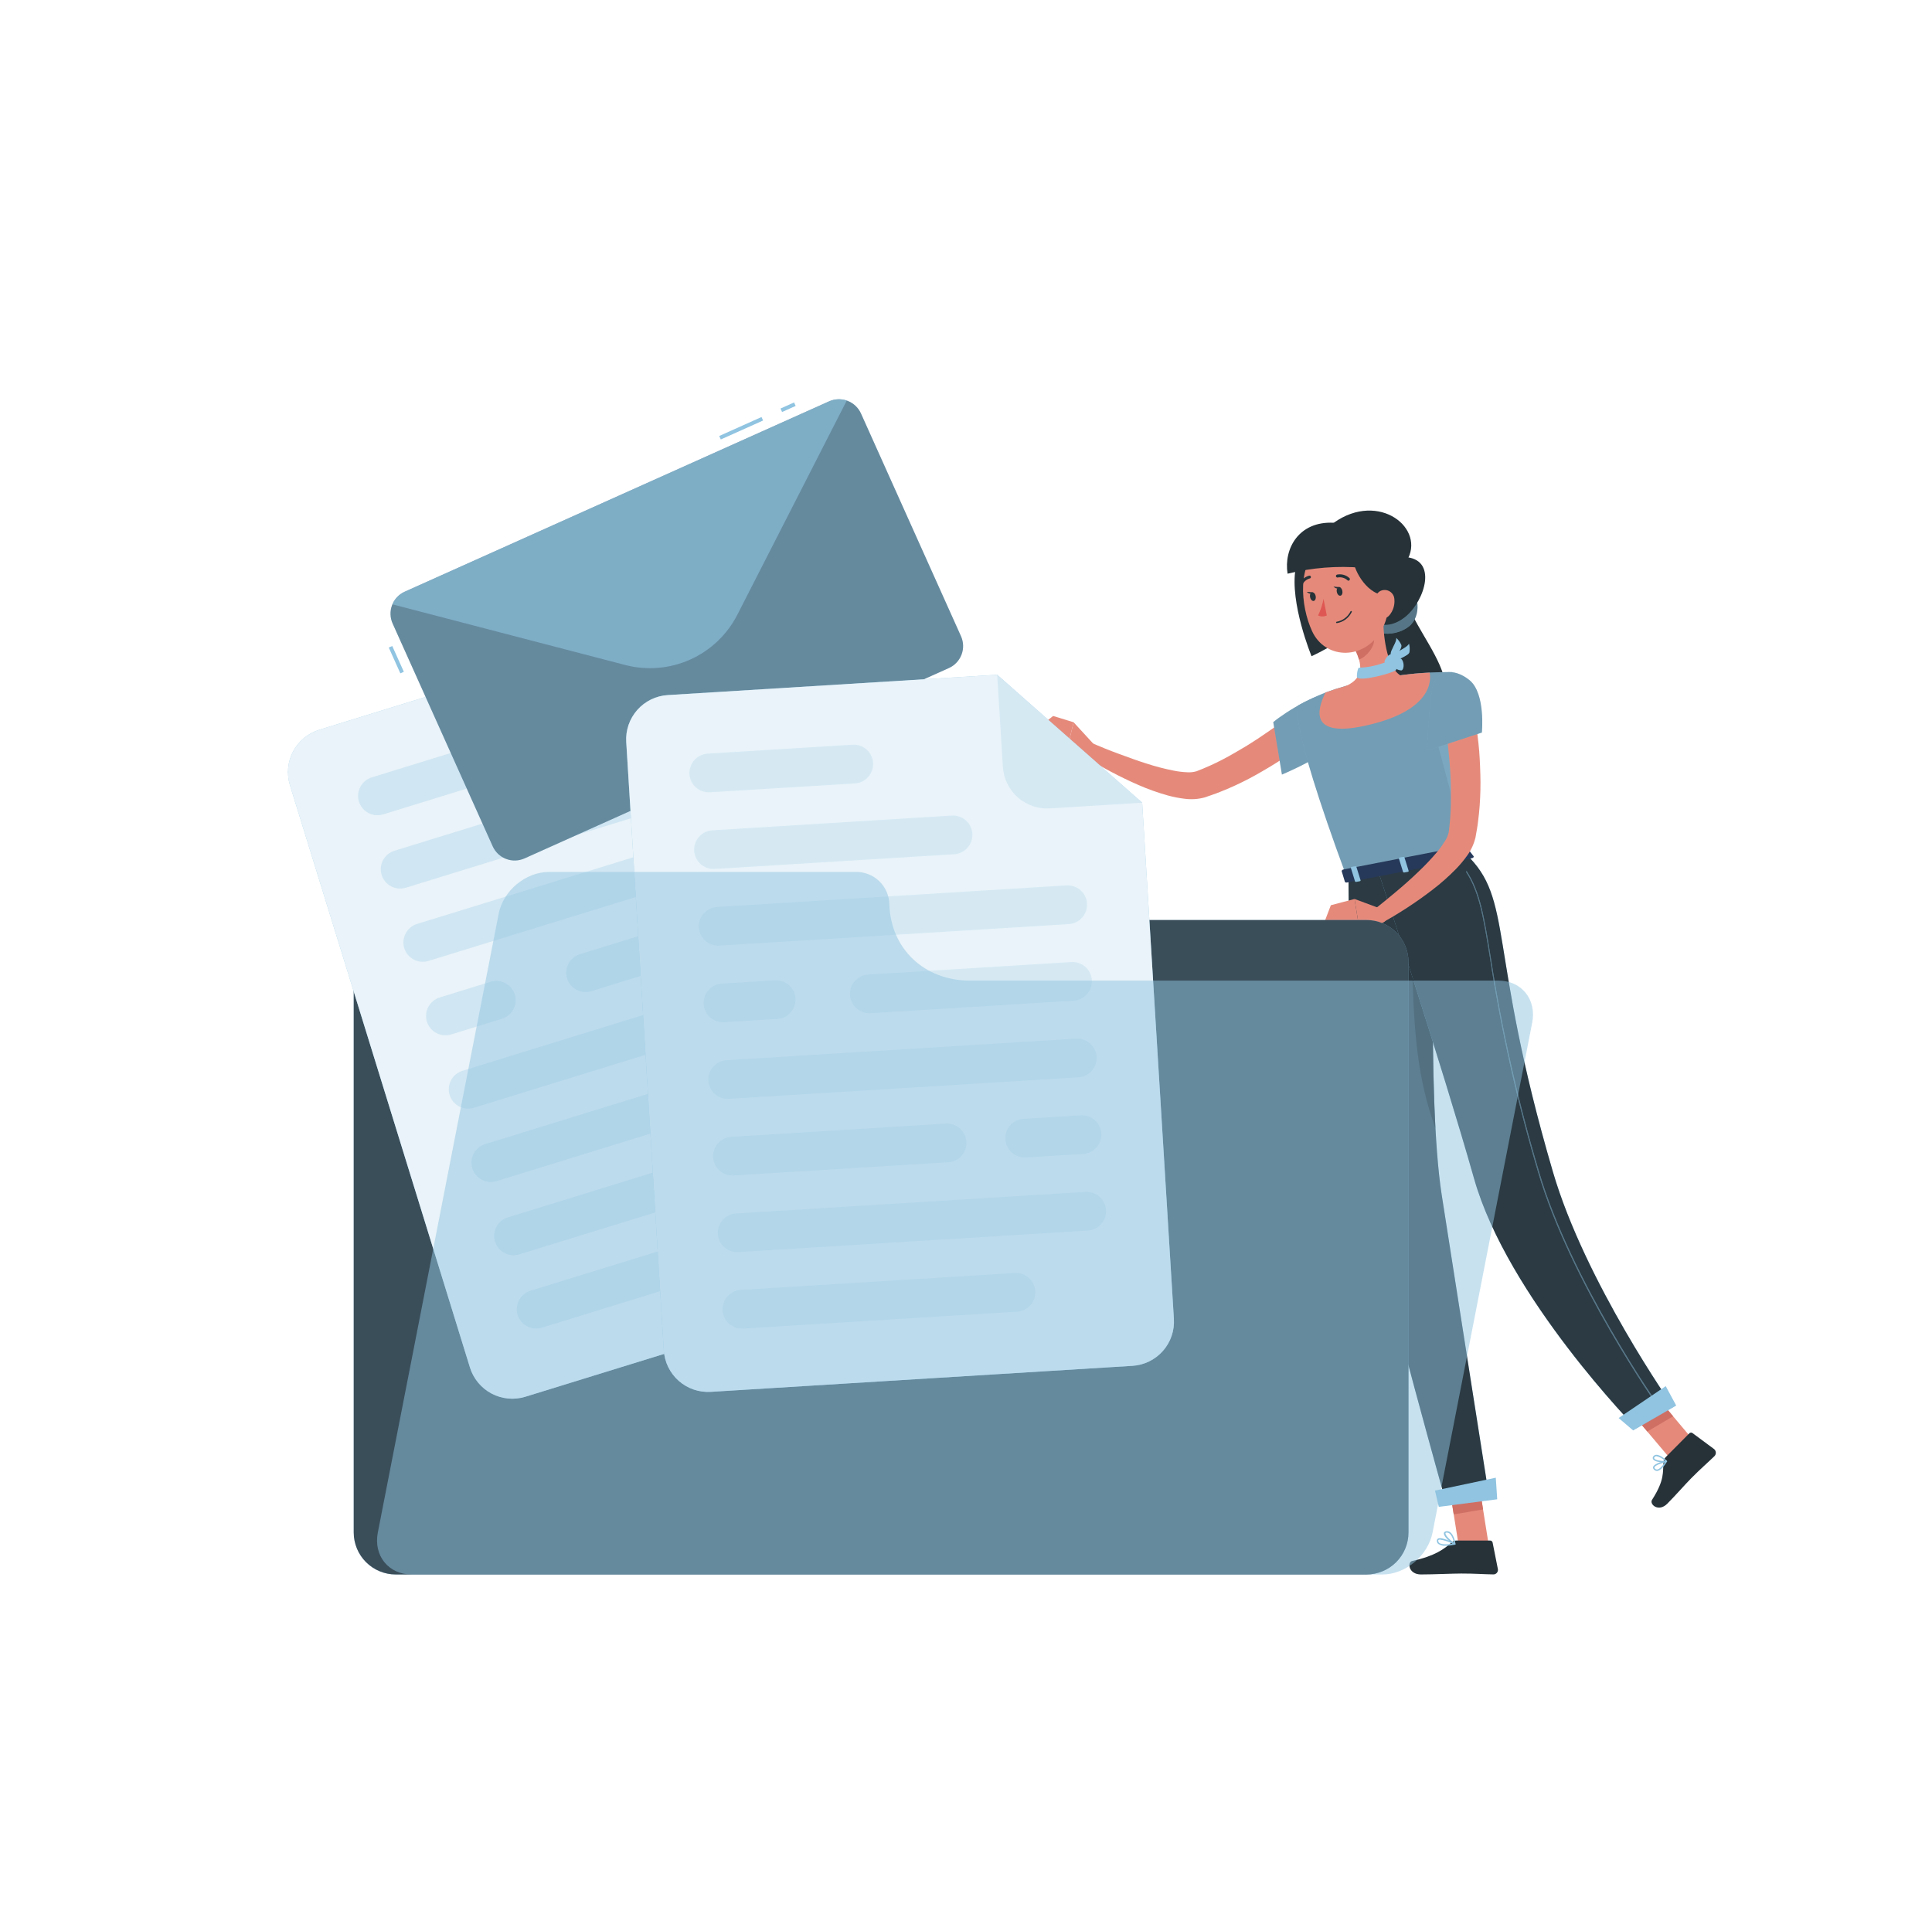 <svg width="255" height="254" viewBox="0 0 255 254" fill="none" xmlns="http://www.w3.org/2000/svg">
<g filter="url(#filter0_d_345_33)">
<path d="M127.609 243.776C192.087 243.776 244.357 191.535 244.357 127.093C244.357 62.651 192.087 10.41 127.609 10.41C63.131 10.41 10.861 62.651 10.861 127.093C10.861 191.535 63.131 243.776 127.609 243.776Z" fill="white"/>
</g>
<path d="M186.136 80.385C186.842 82.75 190.485 87.176 190.772 90.397C191.059 93.619 184.851 98.771 184.851 98.771C184.851 98.771 180.21 83.264 183.115 81.454C186.02 79.644 186.136 80.385 186.136 80.385Z" fill="#263238"/>
<path d="M173.384 97.138C172.287 98.055 171.206 98.826 170.082 99.618C168.957 100.41 167.797 101.13 166.617 101.806C165.431 102.507 164.21 103.144 162.959 103.717C162.323 104.004 161.694 104.286 161.038 104.533C160.715 104.664 160.387 104.791 160.054 104.902L159.045 105.254C158.182 105.495 157.28 105.56 156.391 105.446C155.65 105.359 154.913 105.218 154.192 105.022C152.848 104.65 151.53 104.182 150.252 103.621C147.773 102.538 145.379 101.266 143.094 99.815L144.039 98.06C145.23 98.564 146.449 99.069 147.661 99.507C148.871 99.946 150.092 100.41 151.311 100.788C152.502 101.177 153.716 101.494 154.944 101.735C155.509 101.846 156.079 101.915 156.653 101.942C157.083 101.975 157.512 101.931 157.926 101.811C159.075 101.371 160.2 100.866 161.294 100.299C161.854 100.006 162.408 99.709 162.954 99.386C163.499 99.064 164.054 98.751 164.594 98.418C165.677 97.748 166.738 97.037 167.786 96.306C168.836 95.575 169.88 94.794 170.812 94.052L173.384 97.138Z" fill="#E58A7B"/>
<path d="M176.047 91.769C174.798 90.79 169.622 93.992 168.053 95.328L169.198 102.25C169.198 102.25 176.639 99.134 177.083 97.007C177.552 94.783 176.981 92.515 176.047 91.769Z" fill="#90C4E1"/>
<path opacity="0.2" d="M176.047 91.769C174.798 90.79 169.622 93.992 168.053 95.328L169.198 102.25C169.198 102.25 176.639 99.134 177.083 97.007C177.552 94.783 176.981 92.515 176.047 91.769Z" fill="black"/>
<path d="M193.456 112.715L177.748 115.776C169.633 93.811 171.397 93.09 171.397 93.09C172.54 92.463 173.718 91.907 174.928 91.426L175.141 91.345C176.149 90.977 176.351 90.922 177.693 90.528C180.003 89.979 182.156 89.52 184.824 89.142L185.329 89.072C185.833 89.011 186.293 88.961 186.756 88.915C187.07 88.88 187.382 88.86 187.68 88.84L188.689 88.784C190.414 88.698 191.649 88.724 191.649 88.724C191.171 102.441 191.947 106.379 193.456 112.715Z" fill="#90C4E1"/>
<path opacity="0.2" d="M193.456 112.715L177.748 115.776C169.633 93.811 171.397 93.09 171.397 93.09C172.54 92.463 173.718 91.907 174.928 91.426L175.141 91.345C176.149 90.977 176.351 90.922 177.693 90.528C180.003 89.979 182.156 89.52 184.824 89.142L185.329 89.072C185.833 89.011 186.293 88.961 186.756 88.915C187.07 88.88 187.382 88.86 187.68 88.84L188.689 88.784C190.414 88.698 191.649 88.724 191.649 88.724C191.171 102.441 191.947 106.379 193.456 112.715Z" fill="black"/>
<path d="M181.154 81.963C180.145 83.632 183.801 84.403 185.965 82.694C187.695 81.323 187.287 78.157 185.804 77.421C184.321 76.685 181.154 81.963 181.154 81.963Z" fill="#90C4E1"/>
<path opacity="0.4" d="M181.154 81.963C180.145 83.632 183.801 84.403 185.965 82.694C187.695 81.323 187.287 78.157 185.804 77.421C184.321 76.685 181.154 81.963 181.154 81.963Z" fill="black"/>
<path d="M196.442 203.632L192.512 203.924L191.075 194.885L195.004 194.593L196.442 203.632Z" fill="#E58A7B"/>
<path d="M224.235 190.998L220.902 193.095L214.964 186.058L218.297 183.956L224.235 190.998Z" fill="#E58A7B"/>
<path d="M191.075 194.885L191.872 199.907L195.745 199.257L195.009 194.598L191.075 194.885Z" fill="#CF6F64"/>
<path d="M218.303 183.959L214.964 186.058L217.426 188.971L220.836 186.959L218.303 183.959Z" fill="#CF6F64"/>
<path d="M177.99 115.775C177.99 115.775 177.935 146.941 180.482 158.677C183.136 170.887 190.94 198.665 190.94 198.665L196.599 197.935C196.599 197.935 192.175 169.874 190.289 157.74C188.236 144.516 189.496 113.537 189.496 113.537L177.99 115.775Z" fill="#90C4E1"/>
<path opacity="0.7" d="M177.99 115.775C177.99 115.775 177.935 146.941 180.482 158.677C183.136 170.887 190.94 198.665 190.94 198.665L196.599 197.935C196.599 197.935 192.175 169.874 190.289 157.74C188.236 144.516 189.496 113.537 189.496 113.537L177.99 115.775Z" fill="black"/>
<path opacity="0.5" d="M189.143 127.351L186.37 124.588C186.475 136.561 187.147 142.475 189.451 148.918C189.088 142.107 189.057 134.051 189.143 127.351Z" fill="black"/>
<path d="M181.896 114.969C181.896 114.969 190.353 140.725 194.551 155.562C198.98 171.215 215.957 188.527 215.957 188.527L220.83 185.714C220.83 185.714 209.229 169.281 204.962 154.675C196.285 125.027 199.851 118.745 193.451 112.716L181.896 114.969Z" fill="#90C4E1"/>
<path opacity="0.7" d="M181.896 114.969C181.896 114.969 190.353 140.725 194.551 155.562C198.98 171.215 215.957 188.527 215.957 188.527L220.83 185.714C220.83 185.714 209.229 169.281 204.962 154.675C196.285 125.027 199.851 118.745 193.451 112.716L181.896 114.969Z" fill="black"/>
<path d="M175.245 72.869C177.496 73.62 179.539 79.201 179.625 81.399C179.71 83.597 173.108 86.626 173.108 86.626C173.108 86.626 170.197 79.569 171.008 75.031C171.361 73.06 175.245 72.869 175.245 72.869Z" fill="#263238"/>
<path d="M144.371 98.247L141.702 95.343L140.829 98.983C140.829 98.983 142.727 100.657 144.26 100.082L144.371 98.247Z" fill="#E58A7B"/>
<path d="M138.998 94.511L137.132 95.993L140.831 98.983L141.702 95.343L138.998 94.511Z" fill="#E58A7B"/>
<path d="M219.858 192.345L222.975 189.204C223.028 189.149 223.1 189.117 223.176 189.111C223.251 189.106 223.328 189.127 223.388 189.174L226.228 191.279C226.299 191.335 226.356 191.404 226.397 191.484C226.44 191.563 226.463 191.65 226.468 191.739C226.474 191.828 226.46 191.917 226.427 192.001C226.395 192.085 226.347 192.159 226.283 192.224C225.174 193.296 224.588 193.761 223.217 195.141C222.374 195.993 221.23 197.32 220.064 198.494C218.899 199.67 217.674 198.574 218.047 197.99C219.747 195.334 219.444 194.34 219.56 192.99C219.578 192.745 219.683 192.516 219.858 192.345Z" fill="#263238"/>
<path d="M192.25 203.359H196.679C196.757 203.359 196.832 203.386 196.891 203.436C196.952 203.486 196.993 203.555 197.007 203.632L197.702 207.13C197.718 207.216 197.715 207.305 197.691 207.389C197.67 207.474 197.629 207.553 197.572 207.619C197.517 207.686 197.445 207.74 197.365 207.777C197.287 207.813 197.199 207.832 197.112 207.831C195.563 207.806 194.818 207.715 192.87 207.715C191.676 207.715 189.204 207.836 187.55 207.836C185.894 207.836 185.717 206.202 186.398 206.056C189.425 205.392 190.61 204.478 191.605 203.601C191.785 203.448 192.013 203.361 192.25 203.359Z" fill="#263238"/>
<g style="mix-blend-mode:multiply" opacity="0.27">
<path d="M192.159 96.674L189.738 98.116L192.533 108.617C191.922 105.436 192.194 101.942 192.159 96.674Z" fill="#90C4E1"/>
</g>
<path d="M178.398 80.279C180.118 81.716 182.616 83.808 185.557 81.363C188.079 79.256 189.843 73.725 185.32 73.524C182.954 73.418 178.398 80.279 178.398 80.279Z" fill="#263238"/>
<path d="M182.555 81.263C182.555 83.642 182.924 87.932 184.824 89.152C184.824 89.152 184.653 91.602 180.386 92.429C175.7 93.341 177.692 90.538 177.692 90.538C180.134 89.429 179.71 87.544 178.903 85.85L182.555 81.263Z" fill="#E58A7B"/>
<path d="M181.067 83.133L178.908 85.85C179.097 86.243 179.252 86.651 179.373 87.07C180.322 86.737 181.455 85.406 181.361 84.363C181.339 83.938 181.24 83.521 181.067 83.133Z" fill="#CF6F64"/>
<path d="M182.782 75.797C183.286 79.674 183.594 81.303 182.04 83.647C179.705 87.176 174.832 86.949 173.173 83.304C171.659 80.022 171.094 74.23 174.545 71.986C175.304 71.484 176.178 71.185 177.085 71.116C177.992 71.047 178.903 71.212 179.728 71.594C180.554 71.976 181.268 72.563 181.803 73.299C182.338 74.034 182.675 74.895 182.782 75.797Z" fill="#E58A7B"/>
<path d="M176.044 69.007C173.42 70.867 178.682 71.416 178.687 74.114C178.687 75.228 180.518 78.762 183.12 78.56L185.642 74.083C188.296 69.798 182.026 64.757 176.044 69.007Z" fill="#263238"/>
<path d="M176.044 69.007C171.427 68.765 169.415 72.435 169.944 75.732C173.165 74.93 176.495 74.666 179.801 74.951C186.127 75.596 176.044 69.007 176.044 69.007Z" fill="#263238"/>
<path d="M184.043 79.14C184.107 79.892 183.868 80.639 183.382 81.217C182.731 81.978 181.869 81.529 181.566 80.627C181.309 79.81 181.339 78.434 182.216 78.001C182.41 77.911 182.624 77.871 182.836 77.884C183.05 77.897 183.257 77.964 183.437 78.077C183.619 78.19 183.769 78.346 183.876 78.532C183.981 78.718 184.038 78.927 184.043 79.14Z" fill="#E58A7B"/>
<path d="M177.178 78.001C177.238 78.313 177.122 78.596 176.921 78.636C176.719 78.676 176.502 78.454 176.441 78.132C176.381 77.809 176.497 77.532 176.7 77.492C176.901 77.451 177.117 77.688 177.178 78.001Z" fill="#263238"/>
<path d="M173.652 78.686C173.713 78.999 173.597 79.286 173.395 79.326C173.194 79.367 172.977 79.145 172.916 78.822C172.855 78.5 172.971 78.222 173.173 78.187C173.376 78.152 173.592 78.369 173.652 78.686Z" fill="#263238"/>
<path d="M173.269 78.192L172.478 78.127C172.478 78.127 172.977 78.636 173.269 78.192Z" fill="#263238"/>
<path d="M174.691 79.044C174.55 79.808 174.306 80.549 173.966 81.247C174.146 81.331 174.344 81.375 174.543 81.375C174.743 81.375 174.939 81.331 175.121 81.247L174.691 79.044Z" fill="#DF5753"/>
<path d="M176.438 82.256C176.415 82.256 176.395 82.248 176.377 82.235C176.361 82.221 176.35 82.201 176.347 82.18C176.343 82.168 176.345 82.156 176.347 82.144C176.349 82.132 176.354 82.121 176.361 82.111C176.368 82.101 176.377 82.093 176.388 82.086C176.398 82.08 176.409 82.076 176.422 82.074C176.812 82.006 177.179 81.848 177.496 81.611C177.814 81.375 178.072 81.067 178.247 80.713C178.252 80.702 178.259 80.691 178.268 80.683C178.277 80.674 178.286 80.667 178.299 80.663C178.309 80.658 178.322 80.656 178.332 80.656C178.345 80.656 178.357 80.658 178.368 80.662C178.381 80.667 178.389 80.674 178.398 80.682C178.407 80.691 178.414 80.701 178.42 80.713C178.423 80.724 178.427 80.736 178.427 80.748C178.427 80.76 178.423 80.772 178.42 80.783C178.234 81.168 177.96 81.503 177.618 81.759C177.277 82.016 176.878 82.186 176.457 82.256H176.438Z" fill="#263238"/>
<path d="M177.99 76.66C177.944 76.66 177.899 76.644 177.864 76.614C177.694 76.453 177.489 76.334 177.265 76.268C177.04 76.201 176.803 76.189 176.573 76.231C176.522 76.244 176.468 76.236 176.424 76.209C176.379 76.182 176.345 76.138 176.333 76.088C176.32 76.037 176.329 75.983 176.356 75.938C176.383 75.893 176.425 75.861 176.477 75.848C176.768 75.791 177.069 75.803 177.354 75.885C177.637 75.966 177.899 76.114 178.117 76.317C178.151 76.352 178.17 76.399 178.17 76.448C178.17 76.497 178.151 76.544 178.117 76.579C178.103 76.601 178.083 76.619 178.062 76.633C178.04 76.647 178.015 76.656 177.99 76.66Z" fill="#263238"/>
<path d="M171.7 77.36C171.677 77.366 171.654 77.366 171.631 77.36C171.608 77.351 171.586 77.337 171.568 77.32C171.551 77.302 171.536 77.281 171.527 77.258C171.519 77.235 171.513 77.21 171.513 77.186C171.513 77.161 171.519 77.136 171.529 77.113C171.636 76.838 171.809 76.592 172.03 76.396C172.253 76.201 172.518 76.061 172.805 75.989C172.83 75.984 172.855 75.984 172.878 75.989C172.903 75.994 172.927 76.004 172.946 76.018C172.968 76.032 172.984 76.05 172.998 76.071C173.01 76.092 173.019 76.116 173.023 76.141C173.028 76.164 173.028 76.189 173.023 76.213C173.018 76.237 173.009 76.26 172.994 76.28C172.982 76.3 172.964 76.317 172.943 76.331C172.923 76.344 172.9 76.353 172.877 76.357C172.649 76.419 172.44 76.533 172.265 76.689C172.091 76.846 171.953 77.041 171.868 77.26C171.85 77.29 171.827 77.315 171.798 77.333C171.768 77.35 171.734 77.36 171.7 77.36Z" fill="#263238"/>
<path d="M218.686 194.174C218.601 194.172 218.515 194.149 218.44 194.106C218.364 194.064 218.299 194.005 218.253 193.932C218.218 193.889 218.193 193.837 218.184 193.784C218.173 193.729 218.178 193.672 218.198 193.62C218.374 193.146 219.766 192.843 219.923 192.808C219.941 192.804 219.959 192.806 219.977 192.813C219.993 192.82 220.007 192.833 220.018 192.849C220.028 192.863 220.034 192.881 220.034 192.899C220.034 192.916 220.028 192.934 220.018 192.948C219.745 193.397 219.21 194.149 218.711 194.174H218.686ZM219.741 193.039C219.191 193.18 218.465 193.433 218.374 193.684C218.365 193.707 218.364 193.734 218.369 193.757C218.374 193.782 218.387 193.804 218.405 193.821C218.435 193.873 218.48 193.916 218.533 193.944C218.586 193.975 218.645 193.989 218.706 193.987C218.973 193.973 219.353 193.624 219.741 193.039Z" fill="#90C4E1"/>
<path d="M219.515 193.039C219.011 193.039 218.38 192.913 218.193 192.642C218.152 192.58 218.132 192.505 218.139 192.432C218.144 192.357 218.177 192.288 218.228 192.232C218.273 192.177 218.328 192.131 218.392 192.097C218.455 192.065 218.524 192.045 218.595 192.042H218.636C219.201 192.042 219.979 192.802 220.009 192.833C220.021 192.845 220.03 192.859 220.034 192.875C220.039 192.891 220.039 192.908 220.034 192.924C220.028 192.94 220.021 192.954 220.009 192.965C219.998 192.977 219.984 192.984 219.968 192.989C219.82 193.025 219.667 193.041 219.515 193.039ZM218.636 192.229H218.606C218.562 192.229 218.517 192.241 218.476 192.263C218.437 192.282 218.401 192.313 218.374 192.348C218.303 192.444 218.324 192.5 218.349 192.535C218.501 192.767 219.273 192.899 219.747 192.843C219.444 192.535 219.059 192.321 218.636 192.229Z" fill="#90C4E1"/>
<path d="M190.802 204.05C190.463 204.081 190.123 203.995 189.84 203.808C189.772 203.756 189.718 203.687 189.685 203.609C189.652 203.53 189.638 203.445 189.647 203.359C189.647 203.309 189.66 203.259 189.685 203.215C189.71 203.17 189.745 203.133 189.788 203.108C190.253 202.835 191.877 203.642 192.059 203.733C192.075 203.742 192.089 203.755 192.098 203.772C192.107 203.79 192.11 203.81 192.109 203.828C192.107 203.847 192.098 203.865 192.085 203.879C192.073 203.894 192.057 203.904 192.039 203.91C191.631 203.993 191.217 204.041 190.802 204.05ZM190.055 203.233C189.997 203.229 189.938 203.242 189.884 203.268C189.868 203.277 189.854 203.291 189.845 203.309C189.836 203.325 189.833 203.345 189.834 203.364C189.829 203.421 189.838 203.478 189.859 203.532C189.882 203.584 189.916 203.63 189.961 203.667C190.212 203.883 190.863 203.918 191.72 203.778C191.2 203.505 190.638 203.322 190.055 203.233Z" fill="#90C4E1"/>
<path d="M192.018 203.899H191.982C191.478 203.682 190.505 202.825 190.576 202.386C190.576 202.285 190.667 202.155 190.918 202.13H190.995C191.872 202.13 192.098 203.733 192.109 203.803C192.111 203.82 192.109 203.837 192.104 203.853C192.096 203.869 192.087 203.883 192.073 203.893C192.055 203.901 192.038 203.902 192.018 203.899ZM191.009 202.306H190.954C190.792 202.306 190.783 202.381 190.783 202.401C190.742 202.668 191.408 203.339 191.913 203.637C191.811 203.243 191.555 202.315 190.99 202.315L191.009 202.306Z" fill="#90C4E1"/>
<path d="M176.794 77.507L176.003 77.436C176.003 77.436 176.502 77.95 176.794 77.507Z" fill="#263238"/>
<path d="M180.259 95.782C171.822 97.662 174.429 92.56 174.934 91.436L175.146 91.355C176.155 90.987 176.356 90.932 177.698 90.539C180.038 89.907 182.423 89.444 184.83 89.152L185.334 89.082C185.838 89.016 186.298 88.966 186.762 88.925C187.075 88.89 187.387 88.87 187.685 88.85L188.694 88.789C188.865 89.576 189.284 93.78 180.259 95.782Z" fill="#E58A7B"/>
<path d="M193.506 111.748L194.49 113.018C194.565 113.114 194.46 113.25 194.278 113.285L177.803 116.492C177.662 116.522 177.53 116.492 177.505 116.386L177.086 115.009C177.086 114.914 177.168 114.808 177.318 114.777L193.228 111.682C193.276 111.668 193.328 111.667 193.376 111.678C193.424 111.69 193.469 111.714 193.506 111.748Z" fill="#26395A"/>
<path d="M191.715 113.941L192.145 113.86C192.23 113.86 192.285 113.789 192.271 113.734L191.715 111.949C191.715 111.894 191.615 111.869 191.53 111.884L191.105 111.964C191.02 111.964 190.965 112.04 190.979 112.09L191.533 113.88C191.549 113.931 191.635 113.961 191.715 113.941Z" fill="#90C4E1"/>
<path d="M182.067 119.889L178.782 118.669L179.286 121.79C179.286 121.79 181.667 122.647 182.883 121.548L182.067 119.889Z" fill="#E58A7B"/>
<path d="M175.656 119.496L174.873 121.543L179.286 121.79L178.782 118.669L175.656 119.496Z" fill="#E58A7B"/>
<path d="M179.03 116.411L179.459 116.33C179.539 116.33 179.6 116.26 179.58 116.204L179.024 114.42C179.024 114.364 178.928 114.339 178.842 114.354L178.415 114.435C178.329 114.435 178.274 114.51 178.294 114.561L178.848 116.35C178.864 116.401 178.944 116.431 179.03 116.411Z" fill="#90C4E1"/>
<path d="M185.375 115.171L185.799 115.09C185.885 115.09 185.94 115.019 185.926 114.964L185.37 113.179C185.37 113.124 185.27 113.099 185.184 113.114L184.76 113.194C184.675 113.194 184.619 113.27 184.634 113.32L185.188 115.11C185.209 115.139 185.238 115.161 185.272 115.172C185.306 115.183 185.341 115.182 185.375 115.171Z" fill="#90C4E1"/>
<path d="M183.58 87.151C183.938 87.015 184.385 88.275 184.275 88.436C184.018 88.804 179.307 90.09 179.095 89.369C179.081 88.978 179.142 88.588 179.272 88.22C179.407 87.978 180.452 88.421 183.58 87.151Z" fill="#90C4E1"/>
<path d="M182.781 87.181C182.963 86.763 183.484 86.092 183.936 86.475C184.391 86.858 184.583 87.685 184.286 87.821C183.988 87.957 182.469 87.882 182.781 87.181Z" fill="#90C4E1"/>
<path d="M183.745 87.398C184.059 87.065 184.754 86.606 185.072 87.121C185.391 87.635 185.275 88.477 184.952 88.502C184.628 88.527 183.216 87.948 183.745 87.398Z" fill="#90C4E1"/>
<path d="M183.917 87.322C183.892 87.054 183.945 86.784 184.068 86.546C184.193 86.307 184.384 86.109 184.619 85.976C185.193 85.603 185.753 85.361 185.975 84.968C186.072 85.337 186.089 85.721 186.031 86.097C185.915 86.637 184.123 87.05 184.245 87.519L183.917 87.322Z" fill="#90C4E1"/>
<path d="M183.842 87.297C183.675 87.085 183.573 86.83 183.548 86.562C183.523 86.293 183.576 86.023 183.701 85.784C183.972 85.159 184.316 84.655 184.297 84.212C184.576 84.47 184.801 84.782 184.956 85.129C185.149 85.633 183.872 86.959 184.231 87.292L183.842 87.297Z" fill="#90C4E1"/>
<path d="M218.923 185.78C218.912 185.78 218.903 185.776 218.895 185.771C218.886 185.766 218.879 185.759 218.873 185.75C218.757 185.588 207.225 169.143 202.999 154.694C200.24 145.427 198.121 135.981 196.654 126.423C195.78 121.039 195.251 117.787 193.517 115.12C193.504 115.108 193.497 115.092 193.497 115.075C193.497 115.058 193.504 115.042 193.517 115.029C193.527 115.019 193.543 115.013 193.559 115.013C193.574 115.013 193.59 115.019 193.602 115.029C195.356 117.722 195.887 120.983 196.759 126.383C198.233 135.927 200.356 145.359 203.115 154.614C207.337 169.042 218.857 185.468 218.973 185.634C218.984 185.646 218.989 185.661 218.989 185.677C218.989 185.693 218.984 185.707 218.973 185.719C218.973 185.734 218.968 185.748 218.959 185.759C218.95 185.769 218.937 185.776 218.923 185.78Z" fill="#90C4E1"/>
<path opacity="0.4" d="M218.923 185.78C218.912 185.78 218.903 185.776 218.895 185.771C218.886 185.766 218.879 185.759 218.873 185.75C218.757 185.588 207.225 169.143 202.999 154.694C200.24 145.427 198.121 135.981 196.654 126.423C195.78 121.039 195.251 117.787 193.517 115.12C193.504 115.108 193.497 115.092 193.497 115.075C193.497 115.058 193.504 115.042 193.517 115.029C193.527 115.019 193.543 115.013 193.559 115.013C193.574 115.013 193.59 115.019 193.602 115.029C195.356 117.722 195.887 120.983 196.759 126.383C198.233 135.927 200.356 145.359 203.115 154.614C207.337 169.042 218.857 185.468 218.973 185.634C218.984 185.646 218.989 185.661 218.989 185.677C218.989 185.693 218.984 185.707 218.973 185.719C218.973 185.734 218.968 185.748 218.959 185.759C218.95 185.769 218.937 185.776 218.923 185.78Z" fill="black"/>
<path d="M197.613 197.915L189.904 198.913L189.399 196.766L197.426 195.067L197.613 197.915Z" fill="#90C4E1"/>
<path d="M221.239 185.543L215.555 188.825L213.639 187.187L219.857 182.981L221.239 185.543Z" fill="#90C4E1"/>
<path d="M194.561 94.062C194.832 95.464 194.989 96.785 195.141 98.151C195.292 99.517 195.347 100.868 195.388 102.235C195.428 103.611 195.397 104.99 195.298 106.363C195.242 107.054 195.182 107.745 195.085 108.44C195.044 108.783 195 109.131 194.934 109.479L194.747 110.548C194.54 111.419 194.162 112.24 193.633 112.962C193.198 113.57 192.72 114.145 192.2 114.682C191.227 115.681 190.182 116.608 189.073 117.454C186.927 119.105 184.658 120.587 182.282 121.886L181.204 120.212C182.213 119.411 183.222 118.584 184.231 117.742C185.239 116.9 186.198 116.048 187.12 115.161C188.033 114.307 188.893 113.399 189.699 112.443C190.068 112.001 190.405 111.533 190.708 111.042C190.945 110.684 191.116 110.286 191.212 109.867C191.376 108.643 191.471 107.411 191.499 106.177C191.499 105.547 191.499 104.917 191.499 104.286C191.499 103.656 191.474 103.016 191.444 102.381C191.383 101.11 191.268 99.86 191.13 98.57C190.995 97.279 190.818 96.003 190.626 94.809L194.561 94.062Z" fill="#E58A7B"/>
<path d="M193.95 89.777C196.103 91.522 195.59 96.704 195.59 96.704L188.325 99.094C188.325 99.094 188.658 93.12 189.022 90.972C189.446 88.416 191.825 88.058 193.95 89.777Z" fill="#90C4E1"/>
<path opacity="0.2" d="M193.95 89.777C196.103 91.522 195.59 96.704 195.59 96.704L188.325 99.094C188.325 99.094 188.658 93.12 189.022 90.972C189.446 88.416 191.825 88.058 193.95 89.777Z" fill="black"/>
<path d="M97.995 111.405C97.713 110.182 97.025 109.092 96.043 108.311C95.061 107.53 93.843 107.104 92.588 107.104H52.235C50.763 107.104 49.352 107.689 48.311 108.729C47.271 109.769 46.686 111.179 46.686 112.65V202.296C46.686 203.767 47.271 205.176 48.311 206.216C49.352 207.257 50.763 207.841 52.235 207.841H180.356C181.828 207.841 183.24 207.257 184.281 206.216C185.32 205.176 185.904 203.767 185.904 202.296V126.993C185.904 125.522 185.32 124.112 184.281 123.072C183.24 122.032 181.828 121.447 180.356 121.447H110.621C107.69 121.448 104.846 120.455 102.552 118.631C100.259 116.807 98.653 114.259 97.995 111.405Z" fill="#90C4E1"/>
<path opacity="0.6" d="M97.995 111.405C97.713 110.182 97.025 109.092 96.043 108.311C95.061 107.53 93.843 107.104 92.588 107.104H52.235C50.763 107.104 49.352 107.689 48.311 108.729C47.271 109.769 46.686 111.179 46.686 112.65V202.296C46.686 203.767 47.271 205.176 48.311 206.216C49.352 207.257 50.763 207.841 52.235 207.841H180.356C181.828 207.841 183.24 207.257 184.281 206.216C185.32 205.176 185.904 203.767 185.904 202.296V126.993C185.904 125.522 185.32 124.112 184.281 123.072C183.24 122.032 181.828 121.447 180.356 121.447H110.621C107.69 121.448 104.846 120.455 102.552 118.631C100.259 116.807 98.653 114.259 97.995 111.405Z" fill="black"/>
<path opacity="0.22" d="M83.751 83.486L87.347 95.126C87.807 96.608 88.835 97.847 90.208 98.57C91.58 99.295 93.184 99.445 94.667 98.988L106.309 95.393L83.751 83.486Z" fill="#90C4E1"/>
<path d="M83.751 83.486L42.137 96.336C41.402 96.562 40.719 96.93 40.127 97.419C39.535 97.909 39.045 98.51 38.686 99.189C38.326 99.868 38.105 100.611 38.033 101.376C37.961 102.141 38.041 102.912 38.268 103.646L62.026 180.518C62.252 181.252 62.622 181.932 63.112 182.523C63.603 183.115 64.205 183.605 64.885 183.963C65.565 184.321 66.308 184.544 67.074 184.615C67.839 184.686 68.611 184.606 69.345 184.378L122.606 167.934C123.34 167.707 124.023 167.339 124.614 166.849C125.206 166.359 125.695 165.759 126.055 165.078C126.413 164.399 126.634 163.656 126.705 162.892C126.777 162.128 126.696 161.357 126.47 160.623L106.293 95.393L83.751 83.486Z" fill="#90C4E1"/>
<path opacity="0.8" d="M83.751 83.486L42.137 96.336C41.402 96.562 40.719 96.93 40.127 97.419C39.535 97.909 39.045 98.51 38.686 99.189C38.326 99.868 38.105 100.611 38.033 101.376C37.961 102.141 38.041 102.912 38.268 103.646L62.026 180.518C62.252 181.252 62.622 181.932 63.112 182.523C63.603 183.115 64.205 183.605 64.885 183.963C65.565 184.321 66.308 184.544 67.074 184.615C67.839 184.686 68.611 184.606 69.345 184.378L122.606 167.934C123.34 167.707 124.023 167.339 124.614 166.849C125.206 166.359 125.695 165.759 126.055 165.078C126.413 164.399 126.634 163.656 126.705 162.892C126.777 162.128 126.696 161.357 126.47 160.623L106.293 95.393L83.751 83.486Z" fill="white"/>
<g opacity="0.28">
<path d="M106.142 164.576L71.519 175.264C70.871 175.462 70.171 175.398 69.572 175.081C68.973 174.766 68.523 174.226 68.32 173.581C68.123 172.932 68.191 172.234 68.507 171.636C68.824 171.039 69.364 170.59 70.01 170.389L104.634 159.697C105.282 159.497 105.982 159.565 106.582 159.88C107.181 160.197 107.63 160.739 107.832 161.385C108.029 162.032 107.962 162.73 107.645 163.329C107.328 163.927 106.788 164.375 106.142 164.576Z" fill="#90C4E1"/>
</g>
<g opacity="0.28">
<path d="M68.881 101.852L50.571 107.503C49.923 107.7 49.224 107.634 48.625 107.319C48.026 107.003 47.576 106.465 47.373 105.819C47.175 105.171 47.242 104.472 47.559 103.873C47.875 103.275 48.416 102.825 49.062 102.623L67.373 96.972C68.02 96.771 68.721 96.836 69.32 97.152C69.92 97.468 70.37 98.008 70.57 98.655C70.768 99.303 70.701 100.003 70.384 100.601C70.068 101.2 69.528 101.65 68.881 101.852Z" fill="#90C4E1"/>
</g>
<g opacity="0.28">
<path d="M83.822 107.846L53.557 117.187C52.911 117.381 52.214 117.313 51.618 116.997C51.022 116.68 50.575 116.142 50.374 115.499C50.175 114.852 50.241 114.153 50.557 113.555C50.873 112.957 51.413 112.508 52.059 112.307L82.324 102.966C82.971 102.767 83.671 102.832 84.27 103.148C84.87 103.464 85.32 104.003 85.522 104.649C85.717 105.299 85.648 105.999 85.33 106.597C85.012 107.196 84.47 107.645 83.822 107.846Z" fill="#90C4E1"/>
</g>
<g opacity="0.28">
<path d="M100.719 113.235L56.553 126.847C55.906 127.045 55.207 126.979 54.608 126.664C54.01 126.348 53.561 125.809 53.36 125.163C53.162 124.516 53.228 123.817 53.544 123.218C53.859 122.62 54.399 122.17 55.044 121.967L99.211 108.355C99.858 108.158 100.557 108.224 101.155 108.539C101.753 108.855 102.202 109.394 102.404 110.039C102.603 110.686 102.537 111.385 102.222 111.984C101.906 112.583 101.366 113.033 100.719 113.235Z" fill="#90C4E1"/>
</g>
<g opacity="0.28">
<path d="M103.71 122.914L78.035 130.844C77.388 131.041 76.689 130.974 76.091 130.658C75.492 130.342 75.043 129.801 74.843 129.155C74.645 128.509 74.712 127.811 75.027 127.213C75.343 126.615 75.882 126.166 76.527 125.964L102.202 118.034C102.85 117.838 103.549 117.906 104.148 118.222C104.747 118.538 105.197 119.078 105.4 119.723C105.597 120.37 105.53 121.069 105.213 121.667C104.897 122.265 104.356 122.713 103.71 122.914Z" fill="#90C4E1"/>
</g>
<g opacity="0.28">
<path d="M66.263 134.479L59.549 136.551C58.901 136.75 58.201 136.684 57.602 136.369C57.003 136.053 56.553 135.513 56.351 134.867C56.152 134.22 56.218 133.52 56.535 132.92C56.852 132.321 57.393 131.872 58.041 131.671L64.754 129.599C65.402 129.402 66.101 129.468 66.7 129.783C67.299 130.099 67.749 130.638 67.952 131.283C68.148 131.931 68.081 132.63 67.764 133.228C67.448 133.826 66.909 134.276 66.263 134.479Z" fill="#90C4E1"/>
</g>
<g opacity="0.28">
<path d="M106.706 132.599L62.54 146.235C61.892 146.432 61.193 146.365 60.595 146.049C59.996 145.733 59.548 145.193 59.347 144.547C59.148 143.9 59.214 143.201 59.529 142.603C59.845 142.005 60.385 141.556 61.031 141.355L105.198 127.719C105.845 127.521 106.544 127.588 107.142 127.903C107.74 128.219 108.189 128.757 108.391 129.402C108.59 130.05 108.524 130.749 108.209 131.348C107.893 131.947 107.353 132.397 106.706 132.599Z" fill="#90C4E1"/>
</g>
<g opacity="0.28">
<path d="M92.653 147.541L65.531 155.915C64.884 156.112 64.185 156.046 63.587 155.731C62.989 155.416 62.54 154.876 62.338 154.231C62.14 153.584 62.207 152.886 62.522 152.288C62.837 151.689 63.377 151.238 64.022 151.035L91.145 142.661C91.793 142.464 92.493 142.531 93.092 142.848C93.691 143.164 94.141 143.704 94.343 144.35C94.542 144.997 94.475 145.697 94.158 146.295C93.841 146.893 93.3 147.342 92.653 147.541Z" fill="#90C4E1"/>
</g>
<g opacity="0.28">
<path d="M109.698 142.283L102.459 144.516C101.811 144.714 101.111 144.647 100.512 144.33C99.913 144.014 99.464 143.474 99.261 142.828C99.064 142.18 99.131 141.482 99.448 140.884C99.765 140.286 100.305 139.837 100.951 139.636L108.19 137.403C108.837 137.204 109.536 137.27 110.134 137.586C110.733 137.901 111.182 138.441 111.383 139.087C111.581 139.734 111.516 140.434 111.2 141.032C110.885 141.631 110.344 142.081 109.698 142.283Z" fill="#90C4E1"/>
</g>
<g opacity="0.28">
<path d="M112.689 151.972L68.532 165.584C67.884 165.784 67.183 165.716 66.584 165.401C65.985 165.084 65.535 164.542 65.334 163.895C65.135 163.249 65.202 162.549 65.519 161.95C65.835 161.353 66.377 160.904 67.024 160.705L111.185 147.067C111.834 146.872 112.533 146.939 113.131 147.255C113.73 147.572 114.18 148.111 114.383 148.756C114.485 149.079 114.52 149.418 114.49 149.755C114.46 150.091 114.363 150.418 114.206 150.717C114.049 151.016 113.833 151.281 113.573 151.497C113.312 151.712 113.012 151.874 112.689 151.972Z" fill="#90C4E1"/>
</g>
<path d="M113.637 54.578L126.842 83.99C127.186 84.758 127.211 85.63 126.912 86.416C126.612 87.202 126.015 87.838 125.249 88.184L69.229 113.316C68.461 113.659 67.588 113.685 66.801 113.386C66.014 113.088 65.378 112.489 65.032 111.722L51.821 82.311C51.475 81.543 51.449 80.669 51.748 79.881C52.047 79.094 52.647 78.457 53.415 78.112L109.436 52.98C110.205 52.638 111.079 52.614 111.866 52.913C112.654 53.213 113.29 53.811 113.637 54.578Z" fill="#90C4E1"/>
<path opacity="0.3" d="M113.637 54.578L126.842 83.99C127.186 84.758 127.211 85.63 126.912 86.416C126.612 87.202 126.015 87.838 125.249 88.184L69.229 113.316C68.461 113.659 67.588 113.685 66.801 113.386C66.014 113.088 65.378 112.489 65.032 111.722L51.821 82.311C51.475 81.543 51.449 80.669 51.748 79.881C52.047 79.094 52.647 78.457 53.415 78.112L109.436 52.98C110.205 52.638 111.079 52.614 111.866 52.913C112.654 53.213 113.29 53.811 113.637 54.578Z" fill="black"/>
<path d="M104.808 53.125L103.018 53.928L103.224 54.388L105.015 53.585L104.808 53.125Z" fill="#90C4E1"/>
<path d="M100.511 55.05L94.928 57.553L95.135 58.012L100.717 55.51L100.511 55.05Z" fill="#90C4E1"/>
<path d="M51.772 85.275L51.312 85.482L52.84 88.885L53.301 88.679L51.772 85.275Z" fill="#90C4E1"/>
<path opacity="0.6" d="M111.761 52.875L97.315 81.157C95.974 83.778 93.779 85.864 91.091 87.069C88.404 88.275 85.386 88.528 82.535 87.786L51.791 79.775C52.106 79.038 52.685 78.445 53.415 78.112L109.436 52.98C110.169 52.653 111 52.615 111.761 52.875Z" fill="#90C4E1"/>
<path d="M131.619 89.072L88.149 91.754C87.381 91.799 86.63 91.996 85.938 92.332C85.246 92.668 84.627 93.137 84.117 93.713C83.607 94.288 83.215 94.959 82.964 95.686C82.714 96.413 82.609 97.182 82.656 97.949L87.615 178.248C87.661 179.016 87.858 179.768 88.195 180.459C88.533 181.15 89.003 181.77 89.58 182.28C90.157 182.789 90.829 183.179 91.557 183.429C92.285 183.678 93.055 183.781 93.824 183.733L149.461 180.3C150.228 180.254 150.978 180.056 151.67 179.72C152.36 179.383 152.978 178.914 153.486 178.339C153.996 177.764 154.386 177.092 154.634 176.365C154.883 175.64 154.987 174.871 154.939 174.105L150.752 105.96L131.619 89.072Z" fill="#90C4E1"/>
<path opacity="0.8" d="M131.619 89.072L88.149 91.754C87.381 91.799 86.63 91.996 85.938 92.332C85.246 92.668 84.627 93.137 84.117 93.713C83.607 94.288 83.215 94.959 82.964 95.686C82.714 96.413 82.609 97.182 82.656 97.949L87.615 178.248C87.661 179.016 87.858 179.768 88.195 180.459C88.533 181.15 89.003 181.77 89.58 182.28C90.157 182.789 90.829 183.179 91.557 183.429C92.285 183.678 93.055 183.781 93.824 183.733L149.461 180.3C150.228 180.254 150.978 180.056 151.67 179.72C152.36 179.383 152.978 178.914 153.486 178.339C153.996 177.764 154.386 177.092 154.634 176.365C154.883 175.64 154.987 174.871 154.939 174.105L150.752 105.96L131.619 89.072Z" fill="white"/>
<g opacity="0.22">
<path d="M134.248 173.146L98.076 175.38C97.4 175.419 96.737 175.188 96.23 174.739C95.724 174.292 95.415 173.661 95.372 172.986C95.334 172.311 95.563 171.646 96.011 171.14C96.458 170.633 97.088 170.323 97.763 170.278L133.935 168.049C134.61 168.01 135.275 168.238 135.783 168.685C136.289 169.134 136.599 169.763 136.644 170.438C136.683 171.115 136.453 171.78 136.006 172.288C135.557 172.795 134.924 173.103 134.248 173.146Z" fill="#90C4E1"/>
</g>
<g opacity="0.22">
<path d="M112.841 103.414L93.708 104.584C93.033 104.623 92.37 104.393 91.862 103.946C91.355 103.498 91.045 102.869 91 102.194C90.961 101.518 91.191 100.855 91.64 100.348C92.089 99.841 92.72 99.531 93.396 99.487L112.528 98.308C113.203 98.267 113.867 98.496 114.374 98.944C114.881 99.392 115.189 100.022 115.232 100.697C115.275 101.374 115.046 102.04 114.599 102.55C114.15 103.059 113.518 103.37 112.841 103.414Z" fill="#90C4E1"/>
</g>
<g opacity="0.22">
<path d="M125.946 112.761L94.333 114.707C93.657 114.749 92.992 114.52 92.484 114.072C91.977 113.624 91.667 112.993 91.625 112.318C91.585 111.641 91.814 110.977 92.263 110.47C92.712 109.962 93.344 109.653 94.02 109.61L125.627 107.664C126.304 107.623 126.969 107.851 127.477 108.299C127.985 108.747 128.293 109.378 128.336 110.054C128.377 110.729 128.147 111.393 127.699 111.9C127.25 112.408 126.621 112.717 125.946 112.761Z" fill="#90C4E1"/>
</g>
<g opacity="0.22">
<path d="M141.093 121.982L94.959 124.825C94.281 124.867 93.614 124.638 93.105 124.189C92.595 123.74 92.284 123.108 92.24 122.43C92.2 121.755 92.429 121.092 92.877 120.586C93.326 120.08 93.956 119.771 94.631 119.728L140.77 116.88C141.446 116.841 142.109 117.071 142.617 117.52C143.123 117.969 143.431 118.599 143.474 119.275C143.513 119.948 143.287 120.611 142.841 121.118C142.394 121.625 141.767 121.935 141.093 121.982Z" fill="#90C4E1"/>
</g>
<g opacity="0.22">
<path d="M141.718 132.095L114.898 133.748C114.223 133.788 113.559 133.559 113.051 133.112C112.544 132.664 112.234 132.034 112.19 131.359C112.148 130.683 112.377 130.018 112.825 129.511C113.273 129.003 113.905 128.694 114.581 128.651L141.401 126.998C142.077 126.956 142.741 127.185 143.249 127.633C143.757 128.081 144.066 128.712 144.109 129.388C144.15 130.063 143.92 130.727 143.472 131.234C143.025 131.741 142.394 132.051 141.718 132.095Z" fill="#90C4E1"/>
</g>
<g opacity="0.22">
<path d="M102.596 134.504L95.579 134.938C94.904 134.978 94.24 134.749 93.734 134.301C93.227 133.853 92.918 133.223 92.876 132.548C92.835 131.873 93.064 131.209 93.513 130.702C93.96 130.195 94.591 129.885 95.266 129.841L102.283 129.408C102.959 129.369 103.623 129.599 104.131 130.047C104.638 130.496 104.947 131.127 104.992 131.802C105.03 132.477 104.8 133.141 104.351 133.647C103.902 134.153 103.271 134.461 102.596 134.504Z" fill="#90C4E1"/>
</g>
<g opacity="0.22">
<path d="M142.344 142.208L96.205 145.051C95.529 145.091 94.865 144.862 94.357 144.415C93.85 143.967 93.54 143.337 93.496 142.661C93.457 141.986 93.687 141.322 94.136 140.815C94.585 140.308 95.216 139.998 95.892 139.954L142.025 137.111C142.702 137.071 143.367 137.3 143.875 137.749C144.383 138.198 144.692 138.83 144.734 139.506C144.775 140.18 144.545 140.844 144.098 141.35C143.649 141.857 143.018 142.165 142.344 142.208Z" fill="#90C4E1"/>
</g>
<g opacity="0.22">
<path d="M125.163 153.419L96.83 155.168C96.154 155.207 95.49 154.977 94.982 154.529C94.475 154.081 94.166 153.449 94.121 152.774C94.083 152.099 94.313 151.436 94.762 150.929C95.211 150.423 95.842 150.115 96.517 150.072L124.85 148.323C125.527 148.284 126.19 148.514 126.696 148.963C127.202 149.412 127.511 150.042 127.553 150.717C127.596 151.393 127.366 152.056 126.919 152.564C126.47 153.07 125.839 153.378 125.163 153.419Z" fill="#90C4E1"/>
</g>
<g opacity="0.22">
<path d="M142.964 152.325L135.398 152.79C134.723 152.829 134.059 152.601 133.553 152.152C133.045 151.705 132.737 151.074 132.694 150.4C132.653 149.724 132.881 149.059 133.33 148.552C133.778 148.044 134.409 147.735 135.086 147.693L142.652 147.229C143.328 147.187 143.993 147.416 144.501 147.864C145.009 148.312 145.317 148.943 145.36 149.618C145.399 150.294 145.169 150.958 144.72 151.465C144.271 151.972 143.64 152.282 142.964 152.325Z" fill="#90C4E1"/>
</g>
<g opacity="0.22">
<path d="M143.59 162.438L97.455 165.281C96.779 165.322 96.115 165.092 95.608 164.645C95.1 164.198 94.791 163.568 94.747 162.892C94.707 162.217 94.935 161.553 95.383 161.045C95.832 160.539 96.462 160.229 97.138 160.185L143.276 157.341C143.952 157.302 144.615 157.53 145.123 157.979C145.629 158.426 145.937 159.057 145.98 159.732C146.021 160.407 145.793 161.072 145.345 161.579C144.896 162.087 144.265 162.395 143.59 162.438Z" fill="#90C4E1"/>
</g>
<path opacity="0.22" d="M131.619 89.072L132.371 101.231C132.418 101.998 132.616 102.748 132.952 103.438C133.289 104.129 133.76 104.746 134.336 105.255C134.911 105.764 135.581 106.154 136.309 106.404C137.034 106.654 137.804 106.759 138.571 106.711L150.753 105.96L131.619 89.072Z" fill="#90C4E1"/>
<path opacity="0.5" d="M117.385 119.406C117.378 118.823 117.253 118.247 117.019 117.714C116.786 117.18 116.447 116.698 116.023 116.297C115.601 115.896 115.102 115.584 114.556 115.38C114.01 115.175 113.428 115.081 112.845 115.105H72.442C69.38 115.105 66.389 117.591 65.814 120.651L49.869 202.296C49.274 205.356 51.272 207.841 54.333 207.841H182.455C185.517 207.841 188.483 205.361 189.082 202.296L202.233 134.993C202.828 131.928 200.83 129.448 197.77 129.448H128.054C122.001 129.448 117.592 125.284 117.385 119.406Z" fill="#90C4E1"/>
<defs>
<filter id="filter0_d_345_33" x="0.861" y="0.41" width="253.496" height="253.366" filterUnits="userSpaceOnUse" color-interpolation-filters="sRGB">
<feFlood flood-opacity="0" result="BackgroundImageFix"/>
<feColorMatrix in="SourceAlpha" type="matrix" values="0 0 0 0 0 0 0 0 0 0 0 0 0 0 0 0 0 0 127 0" result="hardAlpha"/>
<feOffset/>
<feGaussianBlur stdDeviation="5"/>
<feComposite in2="hardAlpha" operator="out"/>
<feColorMatrix type="matrix" values="0 0 0 0 0.654 0 0 0 0 0.654 0 0 0 0 0.654 0 0 0 0.25 0"/>
<feBlend mode="normal" in2="BackgroundImageFix" result="effect1_dropShadow_345_33"/>
<feBlend mode="normal" in="SourceGraphic" in2="effect1_dropShadow_345_33" result="shape"/>
</filter>
</defs>
</svg>

